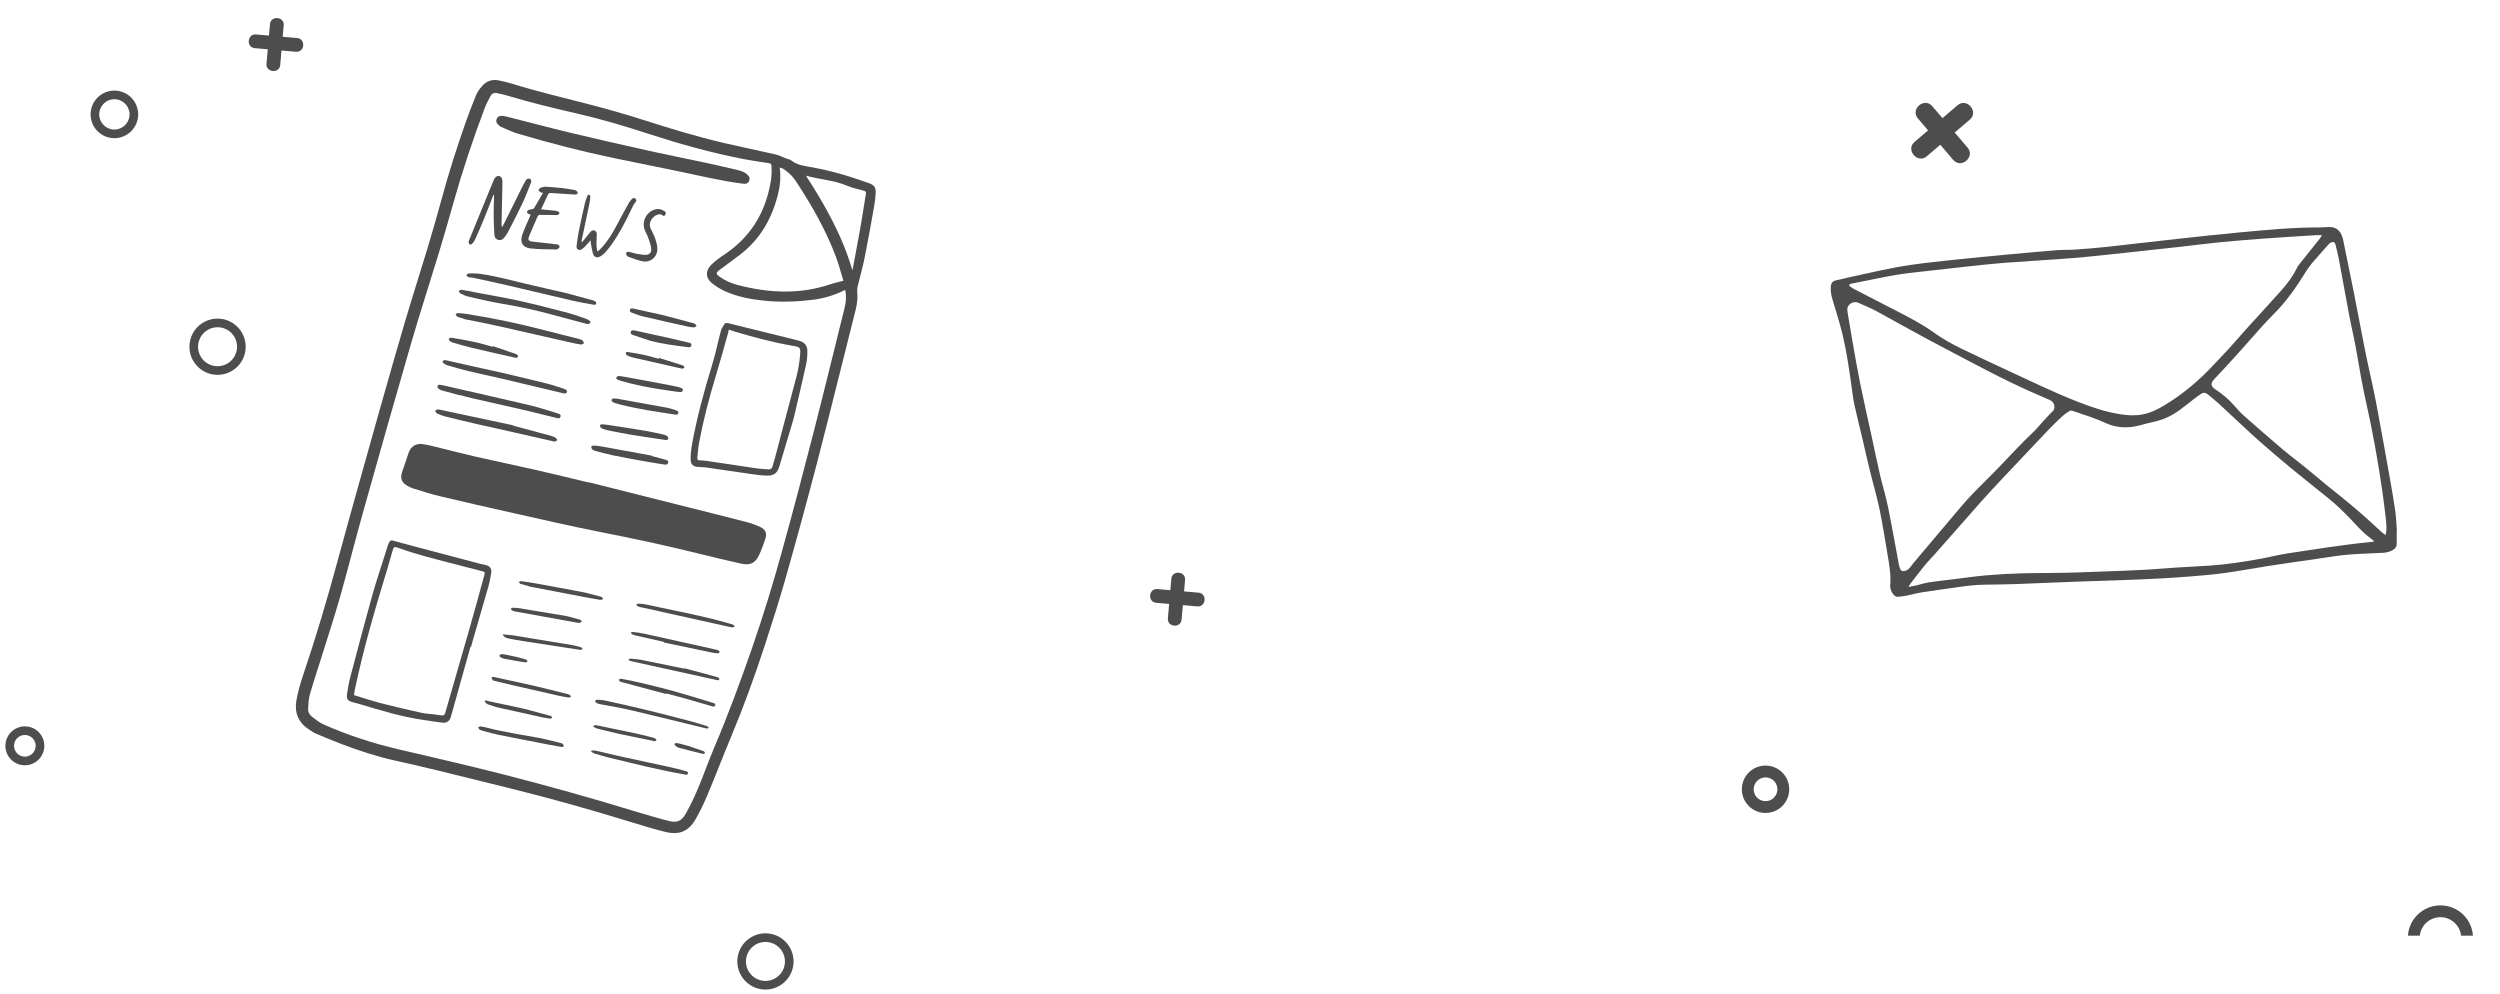 <svg width="342" height="136" viewBox="0 0 342 136" fill="none" xmlns="http://www.w3.org/2000/svg">
<path d="M29.995 44.778C28.53 44.649 27.234 45.736 27.106 47.201C26.978 48.664 28.065 49.959 29.53 50.088C30.995 50.216 32.291 49.129 32.419 47.667C32.547 46.201 31.46 44.906 29.995 44.778ZM29.427 51.266C27.313 51.08 25.743 49.212 25.928 47.098C26.113 44.984 27.984 43.415 30.098 43.6C32.212 43.785 33.782 45.656 33.597 47.77C33.412 49.883 31.541 51.45 29.427 51.266Z" fill="#4D4D4D"/>
<path d="M104.946 128.868C103.48 128.74 102.185 129.827 102.057 131.292C101.929 132.755 103.015 134.05 104.481 134.179C105.946 134.307 107.242 133.22 107.37 131.757C107.498 130.292 106.411 128.997 104.946 128.868ZM104.378 135.356C102.264 135.171 100.694 133.303 100.879 131.189C101.064 129.075 102.935 127.506 105.049 127.691C107.163 127.876 108.732 129.747 108.547 131.861C108.362 133.974 106.491 135.541 104.378 135.356Z" fill="#4D4D4D"/>
<path d="M3.531 100.552C2.716 100.481 1.996 101.085 1.925 101.897C1.854 102.712 2.458 103.432 3.273 103.503C4.085 103.574 4.805 102.97 4.876 102.155C4.947 101.343 4.344 100.623 3.531 100.552ZM3.17 104.681C1.705 104.552 0.62 103.259 0.748 101.794C0.876 100.332 2.169 99.246 3.634 99.375C5.097 99.503 6.182 100.796 6.054 102.259C5.925 103.723 4.632 104.809 3.17 104.681Z" fill="#4D4D4D"/>
<path d="M15.827 13.581C14.69 13.482 13.681 14.328 13.581 15.468C13.482 16.605 14.328 17.614 15.465 17.714C16.605 17.814 17.614 16.967 17.714 15.83C17.814 14.69 16.967 13.681 15.827 13.581ZM15.362 18.891C13.574 18.735 12.248 17.151 12.404 15.365C12.56 13.576 14.142 12.247 15.93 12.404C17.719 12.561 19.048 14.144 18.891 15.933C18.735 17.719 17.151 19.048 15.362 18.891Z" fill="#4D4D4D"/>
<path d="M163.961 81.076L161.981 80.903L162.118 79.341C162.224 78.129 160.345 77.964 160.239 79.176L160.102 80.738L158.33 80.583C157.121 80.477 156.954 82.356 158.166 82.462L159.938 82.617L159.765 84.597C159.659 85.805 161.537 85.973 161.643 84.761L161.817 82.782L163.796 82.955C165.005 83.061 165.173 81.182 163.961 81.076Z" fill="#4D4D4D"/>
<path d="M40.652 5.203L38.674 5.03L38.811 3.468C38.917 2.258 37.038 2.09 36.932 3.303L36.795 4.866L35.025 4.711C33.812 4.605 33.648 6.484 34.86 6.59L36.63 6.745L36.457 8.726C36.351 9.933 38.23 10.1 38.336 8.89L38.51 6.91L40.487 7.083C41.697 7.189 41.865 5.31 40.652 5.203Z" fill="#4D4D4D"/>
<g clip-path="url(#clip0_1_210)">
<path d="M110.253 24.028C112.892 28.103 115.237 32.254 116.602 36.972C116.636 36.843 116.651 36.797 116.661 36.75C117.003 34.911 117.36 33.074 117.684 31.231C117.959 29.662 118.194 28.085 118.455 26.513C118.494 26.272 118.431 26.164 118.183 26.096C117.392 25.881 116.579 25.704 115.828 25.387C114.057 24.638 112.133 24.566 110.253 24.028ZM115.374 38.409C115.024 37.273 114.737 36.128 114.32 35.033C112.983 31.519 111.146 28.262 109.095 25.122C108.841 24.734 108.578 24.342 108.26 24.007C107.945 23.674 107.565 23.399 107.195 23.124C107.057 23.021 106.865 22.993 106.661 22.918C106.857 24.274 106.706 25.541 106.381 26.782C105.549 29.953 103.991 32.681 101.379 34.731C100.422 35.482 99.424 36.181 98.451 36.911C97.906 37.321 97.913 37.477 98.471 37.874C99.239 38.42 100.099 38.781 101.002 39.012C105.198 40.085 109.389 40.304 113.569 38.896C114.138 38.704 114.73 38.581 115.374 38.409V38.409ZM115.623 39.669C115.494 39.726 115.396 39.766 115.3 39.812C113.993 40.434 112.62 40.838 111.186 41.013C108.971 41.283 106.751 41.362 104.526 41.133C102.687 40.943 100.878 40.604 99.185 39.84C98.543 39.55 97.926 39.163 97.376 38.723C96.51 38.032 96.489 37.065 97.257 36.267C97.531 35.984 97.84 35.731 98.153 35.49C98.521 35.207 98.908 34.946 99.292 34.684C102.171 32.717 104.08 30.049 105.022 26.696C105.39 25.387 105.645 24.055 105.534 22.679C105.515 22.451 105.433 22.36 105.205 22.325C104.061 22.151 102.913 21.991 101.778 21.772C97.342 20.916 92.999 19.7 88.706 18.305C85.562 17.283 82.4 16.333 79.177 15.59C75.813 14.815 72.457 14.008 69.149 13.01C68.79 12.902 68.416 12.846 68.053 12.751C67.628 12.639 67.299 12.775 67.099 13.149C66.82 13.671 66.531 14.195 66.322 14.748C64.713 19.003 63.279 23.316 62.042 27.696C61.409 29.936 60.773 32.176 60.096 34.404C58.818 38.612 57.452 42.795 56.225 47.018C53.987 54.725 51.807 62.449 49.636 70.175C48.573 73.961 47.622 77.78 46.549 81.564C45.771 84.307 44.88 87.019 44.031 89.743C43.486 91.493 42.899 93.23 42.392 94.99C42.215 95.608 42.191 96.276 42.152 96.924C42.124 97.379 42.325 97.791 42.693 98.064C43.191 98.433 43.683 98.842 44.242 99.091C47.558 100.567 50.998 101.683 54.531 102.512C57.901 103.303 61.278 104.069 64.641 104.889C70.542 106.326 76.407 107.905 82.239 109.603C83.787 110.054 85.325 110.54 86.871 110.995C88.399 111.444 89.923 111.907 91.464 112.301C92.615 112.596 93.251 112.331 93.824 111.292C94.426 110.202 94.976 109.078 95.458 107.93C96.233 106.085 96.89 104.192 97.672 102.351C99.596 97.816 101.307 93.201 102.918 88.548C104.42 84.212 105.757 79.823 106.979 75.402C108.444 70.103 109.849 64.786 111.215 59.46C112.695 53.693 114.103 47.907 115.538 42.128C115.735 41.333 115.811 40.529 115.623 39.669ZM51.893 56.226C53.129 51.909 54.219 48.005 55.368 44.12C56.366 40.748 57.447 37.401 58.461 34.033C59.147 31.757 59.808 29.472 60.43 27.177C61.34 23.818 62.396 20.506 63.532 17.219C64.02 15.807 64.553 14.409 65.12 13.026C65.307 12.57 65.623 12.148 65.951 11.772C66.548 11.09 67.326 10.814 68.227 10.998C68.836 11.123 69.446 11.261 70.039 11.446C73.422 12.5 76.868 13.318 80.297 14.198C82.892 14.865 85.474 15.596 88.026 16.411C91.617 17.559 95.219 18.665 98.89 19.526C101.297 20.09 103.721 20.581 106.13 21.134C106.603 21.243 107.045 21.488 107.503 21.665C107.742 21.757 108.032 21.78 108.22 21.932C109.085 22.63 110.152 22.711 111.168 22.898C113.315 23.292 115.409 23.866 117.472 24.569C117.959 24.735 118.444 24.905 118.928 25.078C119.55 25.3 119.822 25.631 119.798 26.299C119.775 26.93 119.701 27.564 119.59 28.186C119.167 30.566 118.746 32.946 118.27 35.316C118.009 36.616 117.635 37.893 117.327 39.184C117.269 39.428 117.25 39.693 117.27 39.943C117.336 40.721 117.277 41.481 117.086 42.241C115.33 49.205 113.62 56.182 111.817 63.135C110.44 68.448 108.986 73.742 107.492 79.023C106.608 82.148 105.612 85.244 104.607 88.334C103.227 92.574 101.698 96.76 99.98 100.877C98.892 103.482 97.882 106.12 96.792 108.723C96.314 109.862 95.781 110.987 95.166 112.057C94.206 113.727 92.925 114.272 91.056 113.813C89.491 113.43 87.947 112.958 86.407 112.484C80.827 110.768 75.211 109.183 69.543 107.785C66.287 106.982 63.034 106.167 59.776 105.376C57.892 104.918 56.003 104.48 54.11 104.062C51.552 103.498 49.072 102.688 46.633 101.749C45.507 101.316 44.39 100.861 43.28 100.389C42.929 100.239 42.609 100.012 42.285 99.804C40.821 98.865 40.252 97.488 40.547 95.819C40.757 94.626 41.099 93.446 41.489 92.295C43.229 87.161 44.763 81.967 46.183 76.734C48.081 69.745 50.064 62.779 51.893 56.226" fill="#4D4D4D"/>
<path d="M80.587 65.982C85.171 67.136 89.756 68.29 94.34 69.445C97.006 70.117 99.675 70.78 102.336 71.472C102.906 71.62 103.462 71.847 104 72.091C104.702 72.41 104.947 72.941 104.71 73.673C104.463 74.434 104.184 75.191 103.85 75.918C103.331 77.043 102.6 77.385 101.389 77.108C99.413 76.655 97.437 76.198 95.47 75.707C91.007 74.594 86.509 73.644 81.996 72.753C78.115 71.988 74.26 71.093 70.399 70.231C66.982 69.468 63.568 68.692 60.162 67.88C58.895 67.578 57.655 67.165 56.407 66.784C56.147 66.704 55.9 66.561 55.664 66.419C54.954 65.994 54.738 65.446 54.981 64.653C55.153 64.095 55.361 63.547 55.549 62.994C55.673 62.629 55.779 62.256 55.915 61.895C56.224 61.074 56.869 60.654 57.744 60.746C58.233 60.798 58.718 60.914 59.197 61.031C61.167 61.51 63.129 62.028 65.105 62.48C67.9 63.119 70.71 63.697 73.507 64.333C75.869 64.871 78.222 65.454 80.579 66.016C80.581 66.005 80.584 65.993 80.587 65.982" fill="#4D4D4D"/>
<path d="M84.057 21.644C79.619 20.721 75.235 19.585 70.891 18.299C70.099 18.065 69.345 17.7 68.583 17.374C68.399 17.295 68.236 17.145 68.093 16.999C67.892 16.792 67.831 16.531 67.947 16.257C68.063 15.983 68.293 15.844 68.581 15.849C68.816 15.853 69.055 15.889 69.283 15.947C72.207 16.686 75.123 17.463 78.055 18.166C81.623 19.022 85.2 19.834 88.781 20.631C91.358 21.204 93.949 21.713 96.531 22.266C97.971 22.575 99.406 22.909 100.84 23.245C101.166 23.321 101.497 23.418 101.792 23.571C102.035 23.697 102.266 23.891 102.432 24.109C102.613 24.345 102.572 24.643 102.402 24.891C102.231 25.141 101.976 25.169 101.689 25.135C98.62 24.765 95.626 24 92.603 23.391C89.752 22.818 86.905 22.227 84.057 21.644" fill="#4D4D4D"/>
<path d="M48.412 95.077C48.553 95.127 48.672 95.174 48.794 95.211C49.902 95.543 51.002 95.91 52.121 96.197C53.93 96.661 55.747 97.099 57.572 97.493C58.371 97.666 59.201 97.684 60.011 97.808C60.804 97.928 60.786 97.944 61.011 97.16C62.091 93.4 63.189 89.646 64.262 85.884C64.94 83.504 65.59 81.115 66.244 78.727C66.369 78.268 66.353 78.247 65.904 78.129C64.461 77.748 63.015 77.378 61.569 77.006C59.233 76.403 56.893 75.815 54.619 74.995C53.898 74.735 53.874 74.749 53.652 75.507C53.457 76.172 53.286 76.844 53.083 77.507C51.364 83.134 49.697 88.773 48.503 94.541C48.468 94.713 48.444 94.888 48.412 95.077V95.077ZM64.361 88.471C63.473 91.647 62.584 94.822 61.699 97.999C61.522 98.633 61.168 98.929 60.51 98.861C59.705 98.777 58.907 98.624 58.105 98.514C55.064 98.096 52.141 97.205 49.215 96.323C48.884 96.223 48.547 96.142 48.213 96.051C47.575 95.877 47.368 95.606 47.469 94.951C47.588 94.188 47.714 93.423 47.91 92.678C48.888 88.962 49.863 85.245 50.896 81.544C51.441 79.59 52.1 77.667 52.708 75.73C52.853 75.267 52.975 74.795 53.157 74.348C53.341 73.899 53.5 73.874 53.859 73.98C54.673 74.22 55.498 74.43 56.319 74.648C59.397 75.465 62.474 76.281 65.552 77.094C65.849 77.173 66.153 77.219 66.449 77.299C67.076 77.467 67.299 77.802 67.187 78.44C67.086 79.015 66.994 79.595 66.835 80.156C66.118 82.68 65.379 85.198 64.65 87.719C64.576 87.975 64.511 88.235 64.442 88.493C64.415 88.486 64.388 88.478 64.361 88.471" fill="#4D4D4D"/>
<path d="M99.697 45.095C99.662 45.271 99.641 45.427 99.598 45.577C99.026 47.585 98.479 49.602 97.871 51.599C96.966 54.578 96.194 57.588 95.622 60.648C95.499 61.307 95.464 61.983 95.391 62.651C95.368 62.857 95.461 62.958 95.676 62.969C96.011 62.986 96.348 63.004 96.68 63.053C98.939 63.387 101.195 63.736 103.455 64.064C104.01 64.144 104.573 64.173 105.134 64.211C105.417 64.23 105.6 64.076 105.681 63.805C105.794 63.426 105.913 63.048 106.013 62.666C106.98 59.008 107.932 55.346 108.913 51.693C109.2 50.626 109.377 49.546 109.461 48.448C109.525 47.604 109.447 47.482 108.616 47.34C105.901 46.875 103.245 46.174 100.609 45.389C100.309 45.3 100.013 45.197 99.697 45.095V45.095ZM108.565 57.277C108.015 59.122 107.324 61.458 106.62 63.79C106.341 64.714 105.894 65.082 104.936 65.065C104.179 65.051 103.422 64.94 102.67 64.835C100.624 64.546 98.582 64.234 96.537 63.942C96.206 63.895 95.867 63.902 95.531 63.887C94.865 63.857 94.474 63.534 94.475 62.861C94.475 62.173 94.544 61.476 94.667 60.798C95.344 57.07 96.337 53.422 97.453 49.802C97.91 48.32 98.205 46.787 98.61 45.288C98.707 44.928 98.934 44.598 99.135 44.275C99.181 44.201 99.367 44.179 99.482 44.19C99.677 44.209 99.868 44.273 100.06 44.321C102.825 45.002 105.59 45.684 108.355 46.367C108.709 46.454 109.066 46.539 109.415 46.645C110.054 46.839 110.433 47.286 110.443 47.947C110.453 48.555 110.426 49.18 110.296 49.771C109.783 52.112 109.224 54.442 108.565 57.277" fill="#4D4D4D"/>
<path d="M67.505 26.654C67.08 27.741 66.667 28.834 66.224 29.915C65.827 30.885 65.404 31.845 64.975 32.802C64.884 33.005 64.734 33.19 64.579 33.352C64.508 33.426 64.331 33.481 64.251 33.443C64.169 33.404 64.134 33.243 64.105 33.129C64.09 33.069 64.123 32.992 64.148 32.929C65.266 30.187 66.384 27.446 67.507 24.706C67.57 24.553 67.657 24.401 67.765 24.276C68.058 23.939 68.548 24.044 68.678 24.473C68.725 24.63 68.737 24.805 68.734 24.971C68.696 26.881 68.652 28.791 68.611 30.701C68.608 30.826 68.612 30.95 68.672 31.09C68.757 30.941 68.851 30.797 68.927 30.643C69.82 28.843 70.71 27.041 71.604 25.241C71.701 25.047 71.812 24.858 71.931 24.677C72.062 24.48 72.247 24.351 72.485 24.468C72.739 24.593 72.704 24.826 72.619 25.038C72.237 25.983 71.883 26.943 71.449 27.865C70.833 29.172 70.162 30.453 69.499 31.737C69.35 32.025 69.152 32.291 68.946 32.542C68.746 32.785 68.468 32.907 68.149 32.813C67.829 32.718 67.654 32.464 67.636 32.149C67.584 31.252 67.538 30.352 67.532 29.453C67.525 28.524 67.568 27.596 67.589 26.667C67.561 26.663 67.533 26.659 67.505 26.654" fill="#4D4D4D"/>
<path d="M74.021 28.637C74.641 28.696 75.228 28.748 75.815 28.811C75.991 28.83 76.171 28.859 76.334 28.923C76.425 28.96 76.554 29.095 76.539 29.155C76.515 29.253 76.399 29.345 76.3 29.401C76.231 29.439 76.127 29.419 76.038 29.418C75.337 29.412 74.636 29.409 73.935 29.396C73.74 29.393 73.616 29.433 73.529 29.641C73.177 30.491 72.79 31.327 72.436 32.177C72.157 32.849 72.237 32.978 72.966 33.067C73.986 33.191 75.008 33.299 76.03 33.414C76.128 33.425 76.238 33.416 76.32 33.459C76.414 33.51 76.533 33.599 76.549 33.688C76.565 33.779 76.496 33.924 76.417 33.985C76.314 34.066 76.165 34.13 76.037 34.127C74.875 34.095 73.704 34.12 72.553 33.981C71.494 33.853 71.098 33.153 71.442 32.133C71.729 31.282 72.132 30.471 72.483 29.642C72.52 29.553 72.555 29.464 72.603 29.347C72.482 29.315 72.374 29.311 72.299 29.26C72.21 29.198 72.087 29.093 72.091 29.012C72.097 28.91 72.194 28.769 72.289 28.726C72.446 28.655 72.635 28.659 72.805 28.611C72.899 28.585 73.019 28.542 73.064 28.469C73.477 27.784 73.875 27.091 74.289 26.382C74.193 26.364 74.085 26.371 74.01 26.325C73.88 26.244 73.681 26.133 73.677 26.028C73.673 25.912 73.833 25.729 73.961 25.682C74.206 25.593 74.482 25.529 74.74 25.545C75.538 25.592 76.334 25.671 77.129 25.759C77.58 25.808 78.027 25.894 78.475 25.972C78.601 25.993 78.746 26.012 78.838 26.087C78.936 26.166 79.034 26.312 79.03 26.425C79.028 26.495 78.835 26.622 78.732 26.617C77.942 26.582 77.155 26.519 76.366 26.467C76.051 26.446 75.734 26.445 75.421 26.405C75.155 26.372 75.018 26.458 74.911 26.711C74.639 27.347 74.333 27.968 74.021 28.637" fill="#4D4D4D"/>
<path d="M80.789 32.867C80.516 33.182 80.294 33.461 80.047 33.715C79.89 33.876 79.712 34.032 79.514 34.131C79.145 34.315 78.82 34.072 78.874 33.663C78.962 32.995 79.038 32.325 79.171 31.666C79.432 30.376 79.722 29.092 80.015 27.809C80.095 27.463 80.223 27.127 80.351 26.795C80.382 26.716 80.51 26.613 80.574 26.625C80.649 26.639 80.757 26.768 80.754 26.845C80.747 27.13 80.722 27.418 80.664 27.696C80.294 29.489 79.913 31.278 79.535 33.069C79.567 33.082 79.599 33.096 79.631 33.109C79.692 33.041 79.758 32.977 79.815 32.906C80.133 32.514 80.445 32.118 80.767 31.73C80.916 31.551 81.103 31.449 81.344 31.544C81.571 31.633 81.647 31.826 81.642 32.044C81.634 32.509 81.59 32.973 81.592 33.437C81.594 33.738 81.654 34.039 81.687 34.34C81.718 34.352 81.749 34.365 81.78 34.378C81.935 34.237 82.102 34.106 82.244 33.953C83.121 33.013 83.79 31.931 84.38 30.794C84.921 29.75 85.496 28.723 86.067 27.695C86.166 27.516 86.305 27.352 86.455 27.212C86.616 27.06 86.819 27.03 86.973 27.229C87.112 27.407 87.034 27.536 86.891 27.711C86.677 27.973 86.528 28.295 86.381 28.605C85.588 30.279 84.752 31.927 83.671 33.437C83.384 33.838 83.075 34.227 82.742 34.591C82.553 34.798 82.315 34.981 82.064 35.104C81.625 35.319 81.238 35.153 81.108 34.683C80.976 34.21 80.912 33.717 80.823 33.233C80.804 33.128 80.803 33.02 80.789 32.867" fill="#4D4D4D"/>
<path d="M63.855 43.746C63.479 43.627 63.102 43.511 62.727 43.386C62.644 43.359 62.553 43.32 62.496 43.259C62.422 43.179 62.378 43.072 62.321 42.977C62.42 42.926 62.522 42.827 62.618 42.832C63.052 42.856 63.487 42.888 63.915 42.957C67.559 43.54 71.166 44.3 74.736 45.237C76.2 45.622 77.671 45.975 79.137 46.349C79.326 46.398 79.525 46.462 79.681 46.572C79.787 46.647 79.825 46.818 79.893 46.946C79.765 47.012 79.627 47.151 79.51 47.135C79.012 47.066 78.517 46.962 78.026 46.85C74.834 46.126 71.646 45.387 68.452 44.672C66.928 44.331 65.393 44.035 63.863 43.719C63.861 43.728 63.858 43.737 63.855 43.746" fill="#4D4D4D"/>
<path d="M75.572 43.055C73.302 42.425 71.002 41.944 68.678 41.553C67.129 41.293 65.598 40.925 64.066 40.576C63.686 40.49 63.324 40.31 62.971 40.138C62.867 40.086 62.823 39.913 62.752 39.796C62.887 39.74 63.032 39.62 63.155 39.639C63.789 39.74 64.417 39.879 65.049 40C67.097 40.392 69.157 40.732 71.192 41.185C73.41 41.678 75.611 42.259 77.81 42.834C78.602 43.041 79.371 43.339 80.147 43.604C80.295 43.654 80.434 43.735 80.57 43.815C80.715 43.9 80.847 44.035 80.729 44.196C80.663 44.285 80.486 44.295 80.357 44.335C80.333 44.342 80.301 44.322 80.272 44.314C78.705 43.894 77.139 43.474 75.572 43.055" fill="#4D4D4D"/>
<path d="M78.734 40.447C79.526 40.659 80.319 40.871 81.111 41.084C81.149 41.094 81.189 41.104 81.223 41.123C81.382 41.213 81.608 41.276 81.555 41.515C81.501 41.763 81.276 41.697 81.111 41.666C80.168 41.493 79.22 41.338 78.287 41.123C75.386 40.453 72.494 39.749 69.594 39.075C67.967 38.697 66.333 38.35 64.701 37.996C64.509 37.954 64.302 37.975 64.115 37.921C63.995 37.886 63.9 37.766 63.794 37.685C63.888 37.587 63.981 37.407 64.076 37.405C64.615 37.399 65.162 37.389 65.695 37.464C67.775 37.755 69.799 38.312 71.838 38.8C73.704 39.247 75.578 39.66 77.446 40.094C77.879 40.195 78.306 40.322 78.736 40.438C78.735 40.441 78.734 40.444 78.734 40.447" fill="#4D4D4D"/>
<path d="M70.232 58.239C71.979 58.708 73.728 59.172 75.473 59.648C75.679 59.705 75.879 59.809 76.058 59.928C76.143 59.986 76.241 60.174 76.209 60.227C76.151 60.32 76.004 60.368 75.885 60.408C75.829 60.428 75.751 60.387 75.684 60.371C73.862 59.957 72.04 59.54 70.218 59.129C68.578 58.759 66.933 58.406 65.295 58.028C63.821 57.688 62.35 57.334 60.882 56.967C60.501 56.871 60.13 56.721 59.774 56.554C59.655 56.498 59.597 56.31 59.512 56.183C59.655 56.12 59.807 55.992 59.941 56.009C60.342 56.058 60.736 56.165 61.132 56.249C64.169 56.897 67.206 57.544 70.243 58.191C70.239 58.207 70.235 58.223 70.232 58.239" fill="#4D4D4D"/>
<path d="M62.885 54.074C62.102 53.864 61.316 53.663 60.536 53.439C60.333 53.381 60.126 53.282 59.963 53.151C59.876 53.081 59.825 52.881 59.861 52.774C59.887 52.695 60.089 52.615 60.196 52.633C60.663 52.714 61.125 52.829 61.587 52.934C65.26 53.775 68.936 54.598 72.602 55.47C73.84 55.764 75.05 56.178 76.269 56.552C76.469 56.614 76.769 56.675 76.683 56.99C76.593 57.322 76.308 57.215 76.086 57.162C74.355 56.747 72.629 56.309 70.895 55.906C68.776 55.413 66.65 54.952 64.53 54.467C63.981 54.341 63.441 54.178 62.896 54.032C62.892 54.046 62.889 54.06 62.885 54.074" fill="#4D4D4D"/>
<path d="M68.664 50.991C70.997 51.55 72.943 52 74.879 52.488C75.683 52.691 76.466 52.975 77.257 53.225C77.33 53.249 77.418 53.282 77.459 53.34C77.521 53.426 77.598 53.554 77.573 53.635C77.548 53.719 77.417 53.801 77.317 53.827C77.221 53.852 77.103 53.813 76.998 53.788C74.238 53.131 71.479 52.464 68.716 51.815C67.157 51.449 65.587 51.127 64.029 50.754C63.078 50.527 62.139 50.248 61.199 49.972C60.997 49.913 60.81 49.784 60.636 49.66C60.578 49.618 60.54 49.472 60.569 49.406C60.599 49.337 60.716 49.278 60.801 49.27C60.915 49.258 61.036 49.293 61.151 49.319C62.801 49.688 64.451 50.06 66.101 50.428C67.085 50.648 68.071 50.861 68.664 50.991" fill="#4D4D4D"/>
<path d="M86.939 34.689C87.302 34.741 87.76 34.84 88.221 34.866C88.835 34.901 89.182 34.531 89.081 33.916C89.003 33.444 88.841 32.981 88.677 32.528C88.533 32.129 88.305 31.76 88.166 31.36C87.713 30.057 88.748 28.563 90.093 28.595C90.368 28.602 90.654 28.746 90.906 28.883C91.076 28.976 91.125 29.184 91.023 29.383C90.931 29.561 90.762 29.573 90.609 29.447C90.522 29.375 90.397 29.306 90.29 29.308C89.432 29.327 88.586 30.335 89.015 31.267C89.218 31.707 89.46 32.133 89.619 32.589C89.768 33.014 89.887 33.464 89.922 33.911C90.011 35.079 89.041 35.971 87.895 35.745C87.242 35.616 86.615 35.347 85.979 35.135C85.897 35.108 85.799 35.057 85.762 34.988C85.697 34.87 85.62 34.711 85.653 34.6C85.677 34.52 85.877 34.429 85.983 34.445C86.274 34.489 86.557 34.586 86.939 34.689" fill="#4D4D4D"/>
<path d="M89.164 62.385C89.784 62.552 90.405 62.713 91.024 62.887C91.222 62.942 91.459 63.007 91.407 63.286C91.355 63.569 91.115 63.583 90.891 63.548C89.964 63.403 89.036 63.259 88.112 63.093C86.693 62.837 85.273 62.582 83.86 62.292C83.038 62.123 82.23 61.892 81.418 61.677C81.279 61.641 81.131 61.572 81.029 61.474C80.943 61.391 80.853 61.222 80.883 61.131C80.913 61.041 81.096 60.941 81.205 60.948C81.609 60.973 82.012 61.023 82.41 61.095C84.665 61.502 86.919 61.918 89.173 62.332C89.17 62.349 89.167 62.367 89.164 62.385" fill="#4D4D4D"/>
<path d="M82.048 96.338C81.884 96.272 81.709 96.224 81.56 96.134C81.486 96.09 81.406 95.954 81.425 95.885C81.445 95.812 81.58 95.717 81.66 95.722C82.044 95.743 82.434 95.759 82.808 95.841C84.614 96.237 86.42 96.633 88.216 97.069C90.311 97.578 92.398 98.122 94.484 98.666C95.192 98.85 95.888 99.08 96.589 99.29C96.655 99.31 96.731 99.322 96.782 99.362C96.851 99.418 96.901 99.497 96.959 99.567C96.868 99.603 96.766 99.685 96.686 99.667C96.184 99.558 95.687 99.425 95.187 99.304C92.179 98.573 89.174 97.825 86.159 97.121C84.861 96.819 83.54 96.61 82.229 96.358C82.171 96.346 82.115 96.327 82.057 96.312C82.054 96.321 82.051 96.329 82.048 96.338" fill="#4D4D4D"/>
<path d="M91.146 94.947C89.102 94.399 87.057 93.851 85.013 93.303C84.966 93.291 84.906 93.292 84.872 93.263C84.784 93.186 84.709 93.095 84.627 93.01C84.739 92.955 84.863 92.835 84.96 92.853C85.853 93.022 86.747 93.194 87.632 93.405C89.084 93.751 90.538 94.096 91.976 94.497C93.813 95.01 95.636 95.574 97.461 96.129C97.628 96.179 97.923 96.215 97.844 96.483C97.76 96.766 97.496 96.64 97.309 96.587C96.139 96.254 94.974 95.904 93.804 95.574C92.928 95.326 92.047 95.1 91.168 94.865C91.16 94.892 91.153 94.919 91.146 94.947" fill="#4D4D4D"/>
<path d="M80.917 102.665C81.121 102.674 81.332 102.652 81.528 102.696C82.761 102.975 83.989 103.282 85.225 103.554C87.358 104.024 89.497 104.469 91.631 104.937C92.326 105.089 93.015 105.272 93.7 105.461C93.88 105.511 94.181 105.546 94.105 105.826C94.035 106.088 93.778 105.964 93.593 105.932C90.121 105.333 86.71 104.463 83.29 103.637C82.637 103.479 81.992 103.285 81.35 103.088C81.178 103.036 81.03 102.91 80.871 102.818C80.886 102.767 80.902 102.716 80.917 102.665" fill="#4D4D4D"/>
<path d="M90.12 83.603C89.298 83.425 88.476 83.249 87.655 83.068C87.52 83.039 87.379 83.01 87.26 82.946C87.169 82.897 87.109 82.792 87.034 82.712C87.13 82.663 87.228 82.569 87.32 82.575C87.684 82.597 88.054 82.618 88.408 82.697C92.22 83.548 96.075 84.213 99.83 85.311C99.982 85.356 100.144 85.382 100.281 85.455C100.378 85.505 100.44 85.62 100.518 85.705C100.402 85.749 100.279 85.843 100.172 85.827C99.81 85.774 99.454 85.685 99.097 85.606C96.104 84.941 93.111 84.276 90.118 83.611C90.119 83.608 90.119 83.605 90.12 83.603" fill="#4D4D4D"/>
<path d="M83.377 58.919C83.045 58.83 82.773 58.77 82.511 58.681C82.385 58.639 82.256 58.561 82.165 58.465C82.103 58.399 82.061 58.255 82.092 58.179C82.121 58.107 82.26 58.032 82.345 58.038C82.709 58.064 83.072 58.11 83.433 58.166C85.044 58.415 86.657 58.656 88.265 58.929C89.131 59.075 89.99 59.273 90.848 59.467C91.023 59.506 91.2 59.605 91.336 59.724C91.408 59.787 91.443 59.975 91.401 60.061C91.362 60.139 91.19 60.208 91.09 60.193C89.565 59.973 88.039 59.751 86.519 59.502C85.446 59.326 84.38 59.106 83.377 58.919" fill="#4D4D4D"/>
<path d="M67.436 47.35C68.464 47.702 69.492 48.053 70.518 48.407C70.602 48.435 70.698 48.465 70.753 48.525C70.817 48.596 70.893 48.717 70.872 48.787C70.849 48.861 70.722 48.932 70.631 48.947C70.53 48.964 70.418 48.92 70.312 48.896C68.385 48.459 66.455 48.033 64.532 47.577C63.64 47.366 62.761 47.101 61.88 46.847C61.743 46.808 61.614 46.713 61.505 46.617C61.443 46.562 61.388 46.439 61.408 46.37C61.429 46.299 61.539 46.237 61.623 46.207C61.691 46.183 61.779 46.205 61.855 46.218C62.847 46.395 63.845 46.546 64.829 46.761C65.697 46.951 66.549 47.213 67.407 47.443C67.417 47.412 67.427 47.381 67.436 47.35" fill="#4D4D4D"/>
<path d="M67.538 100.378C67.003 100.235 66.468 100.095 65.935 99.946C65.813 99.912 65.681 99.869 65.587 99.791C65.504 99.721 65.467 99.597 65.409 99.496C65.516 99.451 65.63 99.356 65.73 99.368C66.023 99.404 66.314 99.471 66.6 99.546C68.955 100.164 71.366 100.497 73.754 100.949C74.772 101.142 75.774 101.422 76.782 101.666C76.857 101.685 76.948 101.713 76.991 101.768C77.06 101.857 77.095 101.972 77.144 102.077C77.045 102.117 76.939 102.204 76.849 102.19C76.245 102.094 75.642 101.981 75.041 101.864C72.761 101.421 70.482 100.976 68.204 100.527C67.981 100.483 67.764 100.411 67.545 100.353C67.542 100.361 67.54 100.37 67.538 100.378" fill="#4D4D4D"/>
<path d="M72.329 80.18C71.948 80.078 71.563 79.987 71.188 79.866C71.101 79.838 71.047 79.711 70.977 79.629C71.073 79.583 71.177 79.487 71.265 79.499C71.939 79.591 72.614 79.691 73.284 79.812C75.402 80.196 77.521 80.575 79.634 80.989C80.514 81.162 81.38 81.411 82.247 81.645C82.357 81.675 82.434 81.827 82.526 81.922C82.405 81.974 82.273 82.085 82.163 82.067C81.305 81.929 80.45 81.771 79.597 81.609C77.171 81.148 74.746 80.682 72.32 80.217C72.323 80.205 72.326 80.193 72.329 80.18" fill="#4D4D4D"/>
<path d="M88.924 46.612C88.175 46.362 87.423 46.118 86.678 45.855C86.485 45.787 86.21 45.708 86.283 45.428C86.363 45.117 86.653 45.174 86.88 45.223C88.388 45.545 89.895 45.874 91.4 46.209C92.297 46.409 93.193 46.618 94.085 46.838C94.307 46.893 94.65 46.908 94.576 47.258C94.506 47.589 94.182 47.504 93.951 47.475C92.264 47.26 90.578 47.041 88.924 46.612Z" fill="#4D4D4D"/>
<path d="M84.929 55.359C84.662 55.287 84.392 55.224 84.128 55.14C83.999 55.099 83.869 55.037 83.765 54.952C83.699 54.898 83.631 54.768 83.654 54.705C83.684 54.623 83.798 54.53 83.885 54.52C84.068 54.5 84.261 54.51 84.443 54.542C86.699 54.944 88.955 55.345 91.207 55.766C91.66 55.85 92.1 56.01 92.54 56.151C92.706 56.203 92.852 56.311 92.794 56.522C92.731 56.753 92.539 56.743 92.359 56.715C89.868 56.337 87.375 55.977 84.929 55.359" fill="#4D4D4D"/>
<path d="M90.771 43.123C92.126 43.486 93.415 43.832 94.704 44.177C94.818 44.208 94.952 44.214 95.041 44.279C95.146 44.357 95.213 44.488 95.296 44.596C95.178 44.664 95.061 44.789 94.944 44.788C94.66 44.783 94.373 44.739 94.094 44.677C92.049 44.221 90.004 43.768 87.965 43.289C87.448 43.168 86.951 42.96 86.449 42.781C86.278 42.721 86.107 42.625 86.174 42.395C86.239 42.169 86.425 42.167 86.61 42.208C88.019 42.516 89.428 42.827 90.771 43.123" fill="#4D4D4D"/>
<path d="M93.634 91.416C95.133 91.818 96.634 92.216 98.13 92.629C98.246 92.661 98.422 92.811 98.413 92.89C98.39 93.107 98.197 93.063 98.038 93.028C95.073 92.375 92.108 91.723 89.144 91.071C88.226 90.869 87.309 90.665 86.392 90.462C86.305 90.442 86.212 90.428 86.138 90.384C86.072 90.345 86.028 90.267 85.975 90.207C86.046 90.169 86.121 90.093 86.189 90.099C86.709 90.146 87.235 90.173 87.746 90.273C89.706 90.66 91.661 91.071 93.617 91.473C93.623 91.454 93.628 91.435 93.634 91.416" fill="#4D4D4D"/>
<path d="M90.826 87.813C89.582 87.531 88.338 87.251 87.095 86.965C86.893 86.919 86.69 86.863 86.501 86.781C86.409 86.741 86.349 86.628 86.275 86.548C86.377 86.515 86.484 86.444 86.58 86.455C87.09 86.518 87.603 86.573 88.104 86.683C91.339 87.394 94.571 88.117 97.804 88.838C97.968 88.875 98.137 88.908 98.287 88.979C98.365 89.016 98.406 89.133 98.464 89.213C98.382 89.27 98.298 89.378 98.219 89.374C97.945 89.361 97.668 89.326 97.398 89.27C95.201 88.814 93.005 88.351 90.809 87.89C90.815 87.865 90.82 87.839 90.826 87.813" fill="#4D4D4D"/>
<path d="M86.364 52.483C85.897 52.357 85.428 52.234 84.962 52.106C84.828 52.069 84.694 52.031 84.568 51.975C84.41 51.904 84.233 51.79 84.341 51.6C84.398 51.501 84.602 51.418 84.726 51.434C85.313 51.514 85.896 51.627 86.479 51.734C87.985 52.011 89.491 52.289 90.996 52.572C91.569 52.68 92.14 52.802 92.71 52.923C92.845 52.952 92.977 52.998 93.107 53.044C93.285 53.105 93.456 53.195 93.4 53.419C93.346 53.636 93.153 53.651 92.967 53.632C92.731 53.607 92.495 53.579 92.26 53.545C90.283 53.262 88.309 52.961 86.364 52.483" fill="#4D4D4D"/>
<path d="M73.231 93.855C74.862 94.258 76.215 94.591 77.567 94.927C77.701 94.96 77.839 94.999 77.954 95.07C78.028 95.115 78.064 95.224 78.117 95.305C78.028 95.349 77.933 95.441 77.853 95.43C77.404 95.365 76.954 95.292 76.511 95.193C74.4 94.717 72.291 94.235 70.182 93.75C69.325 93.553 68.472 93.342 67.618 93.137C67.57 93.126 67.508 93.121 67.48 93.089C67.391 92.986 67.237 92.861 67.25 92.765C67.279 92.564 67.47 92.586 67.634 92.623C69.592 93.054 71.552 93.486 73.231 93.855" fill="#4D4D4D"/>
<path d="M68.767 86.785C69.234 86.826 69.704 86.84 70.165 86.914C72.897 87.354 75.626 87.804 78.355 88.261C78.734 88.325 79.107 88.433 79.475 88.546C79.57 88.575 79.635 88.7 79.714 88.781C79.609 88.826 79.497 88.922 79.4 88.908C78.735 88.819 78.073 88.703 77.409 88.601C75.495 88.305 73.58 88.017 71.666 87.716C70.963 87.606 70.263 87.481 69.564 87.345C69.115 87.257 68.92 87.128 68.767 86.785" fill="#4D4D4D"/>
<path d="M77.59 84.294C78.044 84.416 78.607 84.567 79.169 84.718C79.236 84.736 79.316 84.736 79.366 84.776C79.457 84.848 79.529 84.943 79.609 85.028C79.499 85.09 79.394 85.192 79.279 85.205C79.117 85.222 78.946 85.18 78.781 85.15C76.03 84.656 73.279 84.162 70.529 83.661C70.356 83.63 70.186 83.566 70.027 83.49C69.962 83.46 69.875 83.334 69.893 83.296C69.926 83.225 70.028 83.141 70.102 83.141C70.397 83.14 70.697 83.145 70.987 83.193C73.15 83.547 75.311 83.913 77.59 84.294" fill="#4D4D4D"/>
<path d="M90.141 48.957C91.204 49.293 92.268 49.63 93.331 49.967C93.387 49.985 93.458 49.994 93.493 50.033C93.553 50.1 93.637 50.198 93.622 50.264C93.607 50.331 93.492 50.401 93.409 50.42C93.319 50.441 93.213 50.415 93.118 50.393C90.951 49.903 88.783 49.414 86.618 48.916C86.37 48.859 86.13 48.762 85.892 48.671C85.812 48.641 85.722 48.588 85.679 48.519C85.629 48.437 85.592 48.318 85.613 48.231C85.624 48.185 85.779 48.139 85.86 48.152C86.59 48.27 87.324 48.377 88.047 48.535C88.74 48.686 89.42 48.896 90.106 49.08C90.118 49.039 90.13 48.998 90.141 48.957Z" fill="#4D4D4D"/>
<path d="M71.569 96.929C72.404 97.152 73.798 97.526 75.193 97.9C75.259 97.917 75.342 97.916 75.389 97.957C75.454 98.011 75.493 98.098 75.544 98.17C75.469 98.221 75.388 98.321 75.32 98.314C74.967 98.274 74.614 98.221 74.267 98.146C72.238 97.704 70.209 97.263 68.185 96.802C67.686 96.688 67.204 96.5 66.715 96.346C66.696 96.34 66.671 96.339 66.659 96.326C66.537 96.201 66.294 96.042 66.317 95.954C66.386 95.698 66.615 95.87 66.766 95.902C68.179 96.196 69.589 96.503 71.569 96.929" fill="#4D4D4D"/>
<path d="M85.251 100.525C84.127 100.26 83.002 99.999 81.879 99.725C81.671 99.674 81.471 99.581 81.275 99.492C81.229 99.471 81.182 99.378 81.193 99.331C81.204 99.281 81.278 99.217 81.332 99.21C81.437 99.195 81.55 99.201 81.654 99.223C83.569 99.62 85.484 100.013 87.395 100.424C88.061 100.567 88.717 100.754 89.377 100.925C89.471 100.95 89.576 100.978 89.647 101.038C89.723 101.102 89.765 101.206 89.822 101.293C89.721 101.325 89.612 101.402 89.522 101.384C88.485 101.18 87.451 100.963 86.416 100.749C86.029 100.668 85.643 100.586 85.256 100.504C85.255 100.511 85.253 100.518 85.251 100.525" fill="#4D4D4D"/>
<path d="M94.389 102.127C95.017 102.337 95.647 102.54 96.269 102.766C96.358 102.798 96.405 102.945 96.471 103.039C96.367 103.072 96.251 103.151 96.16 103.129C95.047 102.858 93.935 102.581 92.829 102.282C92.649 102.234 92.491 102.087 92.337 101.967C92.29 101.93 92.261 101.815 92.283 101.76C92.305 101.706 92.403 101.651 92.466 101.652C92.622 101.655 92.781 101.677 92.933 101.715C93.422 101.839 93.908 101.974 94.395 102.104C94.393 102.112 94.391 102.12 94.389 102.127" fill="#4D4D4D"/>
<path d="M70.674 89.872C71.024 89.966 71.495 90.081 71.956 90.225C72.051 90.254 72.112 90.39 72.189 90.477C72.077 90.526 71.956 90.633 71.854 90.617C70.899 90.464 69.947 90.296 68.997 90.116C68.808 90.081 68.622 89.997 68.454 89.9C68.381 89.858 68.305 89.71 68.327 89.642C68.352 89.57 68.49 89.497 68.58 89.495C68.785 89.491 68.994 89.514 69.196 89.554C69.651 89.643 70.103 89.748 70.674 89.872" fill="#4D4D4D"/>
</g>
<g clip-path="url(#clip1_1_210)">
<path d="M240.472 106.739C239.792 107.318 239.709 108.345 240.289 109.025C240.871 109.708 241.898 109.79 242.578 109.211C243.261 108.629 243.343 107.602 242.761 106.919C242.181 106.239 241.154 106.157 240.472 106.739ZM243.628 110.443C242.268 111.602 240.216 111.436 239.057 110.075C237.898 108.715 238.062 106.665 239.422 105.506C240.784 104.345 242.834 104.509 243.993 105.87C245.152 107.23 244.991 109.282 243.628 110.443" fill="#4D4D4D"/>
<path d="M332.01 126.15C330.819 127.165 330.673 128.965 331.688 130.156C332.704 131.348 334.502 131.488 335.693 130.473C336.885 129.458 337.029 127.663 336.013 126.47C334.998 125.28 333.202 125.135 332.01 126.15ZM336.743 131.705C334.87 133.302 332.053 133.077 330.457 131.204C328.863 129.333 329.087 126.514 330.96 124.918C332.831 123.324 335.653 123.549 337.247 125.419C338.842 127.292 338.614 130.112 336.743 131.705Z" fill="#4D4D4D"/>
<path d="M267.798 14.396L265.727 16.161L264.333 14.524C263.255 13.26 261.287 14.933 262.366 16.2L263.76 17.836L261.906 19.416C260.641 20.494 262.317 22.461 263.581 21.383L265.436 19.803L267.202 21.876C268.279 23.14 270.248 21.467 269.169 20.2L267.403 18.128L269.474 16.362C270.742 15.282 269.066 13.315 267.798 14.396Z" fill="#4D4D4D"/>
<path d="M326.352 73.202C326.398 72.91 326.465 72.674 326.466 72.439C326.469 72.023 326.455 71.605 326.407 71.193C326.246 69.831 326.089 68.468 325.892 67.111C325.298 63.016 324.566 58.945 323.655 54.908C323.156 52.698 322.776 50.465 322.398 48.23C322.112 46.537 321.701 44.866 321.38 43.178C320.894 40.619 320.444 38.053 319.963 35.492C319.832 34.793 319.651 34.102 319.479 33.411C319.42 33.168 319.231 33.059 318.993 33.132C318.844 33.178 318.685 33.267 318.582 33.383C317.899 34.146 317.238 34.928 316.555 35.69C316.073 36.229 315.658 36.812 315.279 37.426C314.237 39.114 313.114 40.743 311.771 42.206C311.037 43.006 310.248 43.755 309.525 44.565C307.35 47 305.211 49.467 302.95 51.824C302.344 52.455 302.399 52.837 303.136 53.318C304.108 53.953 304.979 54.7 305.736 55.587C306.113 56.028 306.507 56.461 306.941 56.844C308.703 58.399 310.466 59.955 312.264 61.468C313.591 62.585 315.002 63.601 316.32 64.727C317.571 65.797 318.848 66.832 320.139 67.851C321.234 68.715 322.292 69.628 323.345 70.545C324.147 71.244 324.913 71.985 325.702 72.7C325.89 72.87 326.102 73.011 326.352 73.202V73.202ZM252.725 42.445C252.737 42.57 252.739 42.682 252.757 42.791C252.97 44.061 253.176 45.333 253.401 46.601C253.746 48.538 254.072 50.48 254.464 52.408C254.955 54.824 255.506 57.229 256.029 59.639C256.412 61.406 256.77 63.179 257.179 64.94C257.518 66.404 257.975 67.842 258.275 69.314C258.817 71.974 259.278 74.652 259.781 77.321C259.822 77.541 259.912 77.757 260.013 77.958C260.052 78.036 260.179 78.107 260.273 78.116C260.702 78.157 261.03 77.955 261.292 77.632C261.453 77.433 261.596 77.218 261.76 77.023C263.663 74.763 265.564 72.501 267.476 70.249C268.214 69.38 268.95 68.505 269.737 67.681C271.013 66.346 272.35 65.071 273.626 63.736C275.127 62.166 276.602 60.572 278.18 59.078C278.65 58.633 279.054 58.118 279.493 57.638C279.824 57.277 280.159 56.919 280.496 56.563C280.615 56.438 280.752 56.33 280.866 56.201C280.928 56.131 280.979 56.041 281.002 55.951C281.142 55.402 280.904 54.936 280.38 54.707C279.659 54.393 278.938 54.079 278.217 53.763C273.994 51.916 269.954 49.701 265.876 47.565C262.918 46.016 260 44.389 257.078 42.773C256.133 42.251 255.155 41.811 254.16 41.401C253.455 41.11 252.586 41.759 252.725 42.445V42.445ZM317.638 32.176C317.282 32.176 316.994 32.16 316.708 32.178C314.271 32.334 311.833 32.482 309.397 32.659C307.471 32.8 305.546 32.957 303.625 33.149C301.662 33.345 299.705 33.599 297.745 33.818C295.366 34.083 292.987 34.347 290.606 34.598C288.274 34.844 285.944 35.111 283.607 35.299C280.499 35.549 277.385 35.712 274.276 35.949C272.571 36.079 270.87 36.275 269.169 36.456C267.215 36.665 265.261 36.883 263.308 37.109C262.013 37.258 260.713 37.383 259.429 37.599C257.804 37.872 256.193 38.227 254.575 38.545C254.102 38.638 253.626 38.722 253.154 38.824C253.076 38.842 253 38.925 252.953 38.997C252.939 39.019 253.014 39.123 253.067 39.162C253.238 39.29 253.408 39.425 253.596 39.522C255.553 40.533 257.518 41.527 259.471 42.545C261.191 43.441 262.925 44.318 264.504 45.461C265.74 46.356 267.068 47.093 268.438 47.751C270.565 48.773 272.701 49.78 274.843 50.772C277.96 52.215 281.052 53.718 284.255 54.969C286.159 55.713 288.087 56.372 290.117 56.678C291.125 56.831 292.138 56.888 293.142 56.686C294.214 56.469 295.188 55.996 296.121 55.429C298.587 53.931 300.783 52.103 302.747 49.987C303.453 49.227 304.185 48.491 304.882 47.724C305.812 46.7 306.712 45.648 307.639 44.622C309.136 42.965 310.665 41.337 312.142 39.662C312.928 38.771 313.647 37.819 314.173 36.737C314.287 36.503 314.437 36.281 314.6 36.077C315.513 34.928 316.436 33.788 317.35 32.642C317.451 32.515 317.523 32.365 317.638 32.176V32.176ZM261.073 80.289C261.45 80.219 261.784 80.171 262.111 80.094C262.695 79.958 263.268 79.761 263.858 79.668C264.893 79.505 265.937 79.399 266.978 79.272C268.564 79.078 270.146 78.843 271.737 78.704C273.392 78.56 275.054 78.467 276.714 78.428C279.307 78.368 281.901 78.405 284.495 78.299C288.403 78.139 292.314 78.072 296.215 77.752C298.243 77.586 300.279 77.513 302.309 77.374C304.583 77.219 306.834 76.871 309.075 76.469C310.412 76.23 311.731 75.883 313.073 75.683C316.811 75.124 320.542 74.508 324.308 74.152C324.462 74.138 324.612 74.087 324.811 74.043C324.56 73.846 324.354 73.675 324.139 73.516C323.095 72.748 322.283 71.741 321.386 70.821C320.469 69.879 319.522 68.971 318.501 68.145C316.746 66.726 314.973 65.328 313.231 63.893C311.851 62.756 310.498 61.585 309.149 60.41C308.358 59.721 307.595 58.998 306.826 58.284C305.725 57.264 304.637 56.231 303.53 55.219C303.036 54.767 302.516 54.342 301.992 53.925C301.673 53.672 301.399 53.683 301.063 53.909C300.818 54.076 300.573 54.245 300.337 54.426C299.619 54.977 298.916 55.549 298.186 56.084C297.186 56.818 296.093 57.366 294.875 57.645C294.149 57.811 293.428 58 292.708 58.191C291.135 58.608 289.587 58.562 288.094 57.886C286.593 57.207 285.03 56.704 283.472 56.188C283.364 56.152 283.199 56.168 283.106 56.23C282.766 56.452 282.421 56.677 282.124 56.951C281.479 57.546 280.844 58.155 280.238 58.79C278.239 60.887 276.249 62.994 274.264 65.105C273.213 66.223 272.16 67.342 271.139 68.488C268.983 70.912 266.848 73.355 264.701 75.787C264.276 76.269 263.814 76.721 263.408 77.218C262.716 78.065 262.053 78.934 261.383 79.798C261.274 79.938 261.192 80.099 261.073 80.289ZM327.872 72.661C327.872 73.243 327.873 73.825 327.872 74.407C327.871 74.728 327.74 74.971 327.471 75.158C327.011 75.478 326.494 75.599 325.95 75.628C324.332 75.715 322.71 75.747 321.096 75.888C319.765 76.004 318.443 76.238 317.119 76.429C314.866 76.753 312.612 77.07 310.362 77.417C308.371 77.723 306.391 78.103 304.397 78.379C302.813 78.598 301.217 78.734 299.622 78.862C294.669 79.26 289.702 79.387 284.737 79.546C281.82 79.64 278.906 79.792 275.989 79.897C274.5 79.951 273.009 79.962 271.519 79.983C270.101 80.003 268.701 80.186 267.301 80.4C265.904 80.615 264.498 80.774 263.102 80.998C262.3 81.126 261.512 81.344 260.714 81.504C260.364 81.573 260.004 81.602 259.648 81.64C259.417 81.664 259.232 81.556 259.08 81.393C258.771 81.061 258.614 80.662 258.576 80.213C258.574 80.192 258.572 80.171 258.574 80.15C258.715 78.668 258.446 77.22 258.2 75.772C257.85 73.716 257.537 71.652 257.11 69.612C256.743 67.858 256.226 66.136 255.799 64.394C255.442 62.935 255.124 61.466 254.779 60.003C254.415 58.454 254.013 56.913 253.678 55.358C253.49 54.481 253.398 53.584 253.27 52.694C252.945 50.419 252.624 48.147 252.093 45.904C251.7 44.243 251.178 42.625 250.69 40.994C250.514 40.406 250.399 39.812 250.455 39.192C250.504 38.648 250.742 38.414 251.278 38.326C251.738 38.25 252.188 38.105 252.645 38.007C255.593 37.38 258.521 36.644 261.508 36.222C263.468 35.946 265.438 35.736 267.406 35.529C269.917 35.266 272.431 35.026 274.945 34.791C277.136 34.586 279.327 34.391 281.521 34.216C282.263 34.157 283.012 34.203 283.755 34.151C285.172 34.052 286.589 33.946 288.001 33.792C291.505 33.411 295.006 32.992 298.509 32.608C301.122 32.321 303.736 32.044 306.352 31.798C309.986 31.457 313.619 31.104 317.275 31.112C317.73 31.113 318.184 31.061 318.639 31.057C319.288 31.051 319.824 31.28 320.181 31.856C320.466 32.315 320.549 32.834 320.653 33.352C321.11 35.62 321.587 37.884 322.035 40.154C322.573 42.873 323.071 45.599 323.619 48.316C324.066 50.53 324.602 52.725 325.026 54.943C325.718 58.564 326.356 62.194 327.004 65.823C327.251 67.207 327.489 68.595 327.68 69.988C327.802 70.871 327.83 71.768 327.9 72.659C327.89 72.659 327.881 72.66 327.872 72.661" fill="#4D4D4D"/>
</g>
<defs>
<clipPath id="clip0_1_210">
<rect width="60.473" height="93.635" fill="white" transform="translate(63.55 9.696) rotate(15)"/>
</clipPath>
<clipPath id="clip1_1_210">
<rect width="146" height="116" fill="white" transform="translate(196 12)"/>
</clipPath>
</defs>
</svg>
